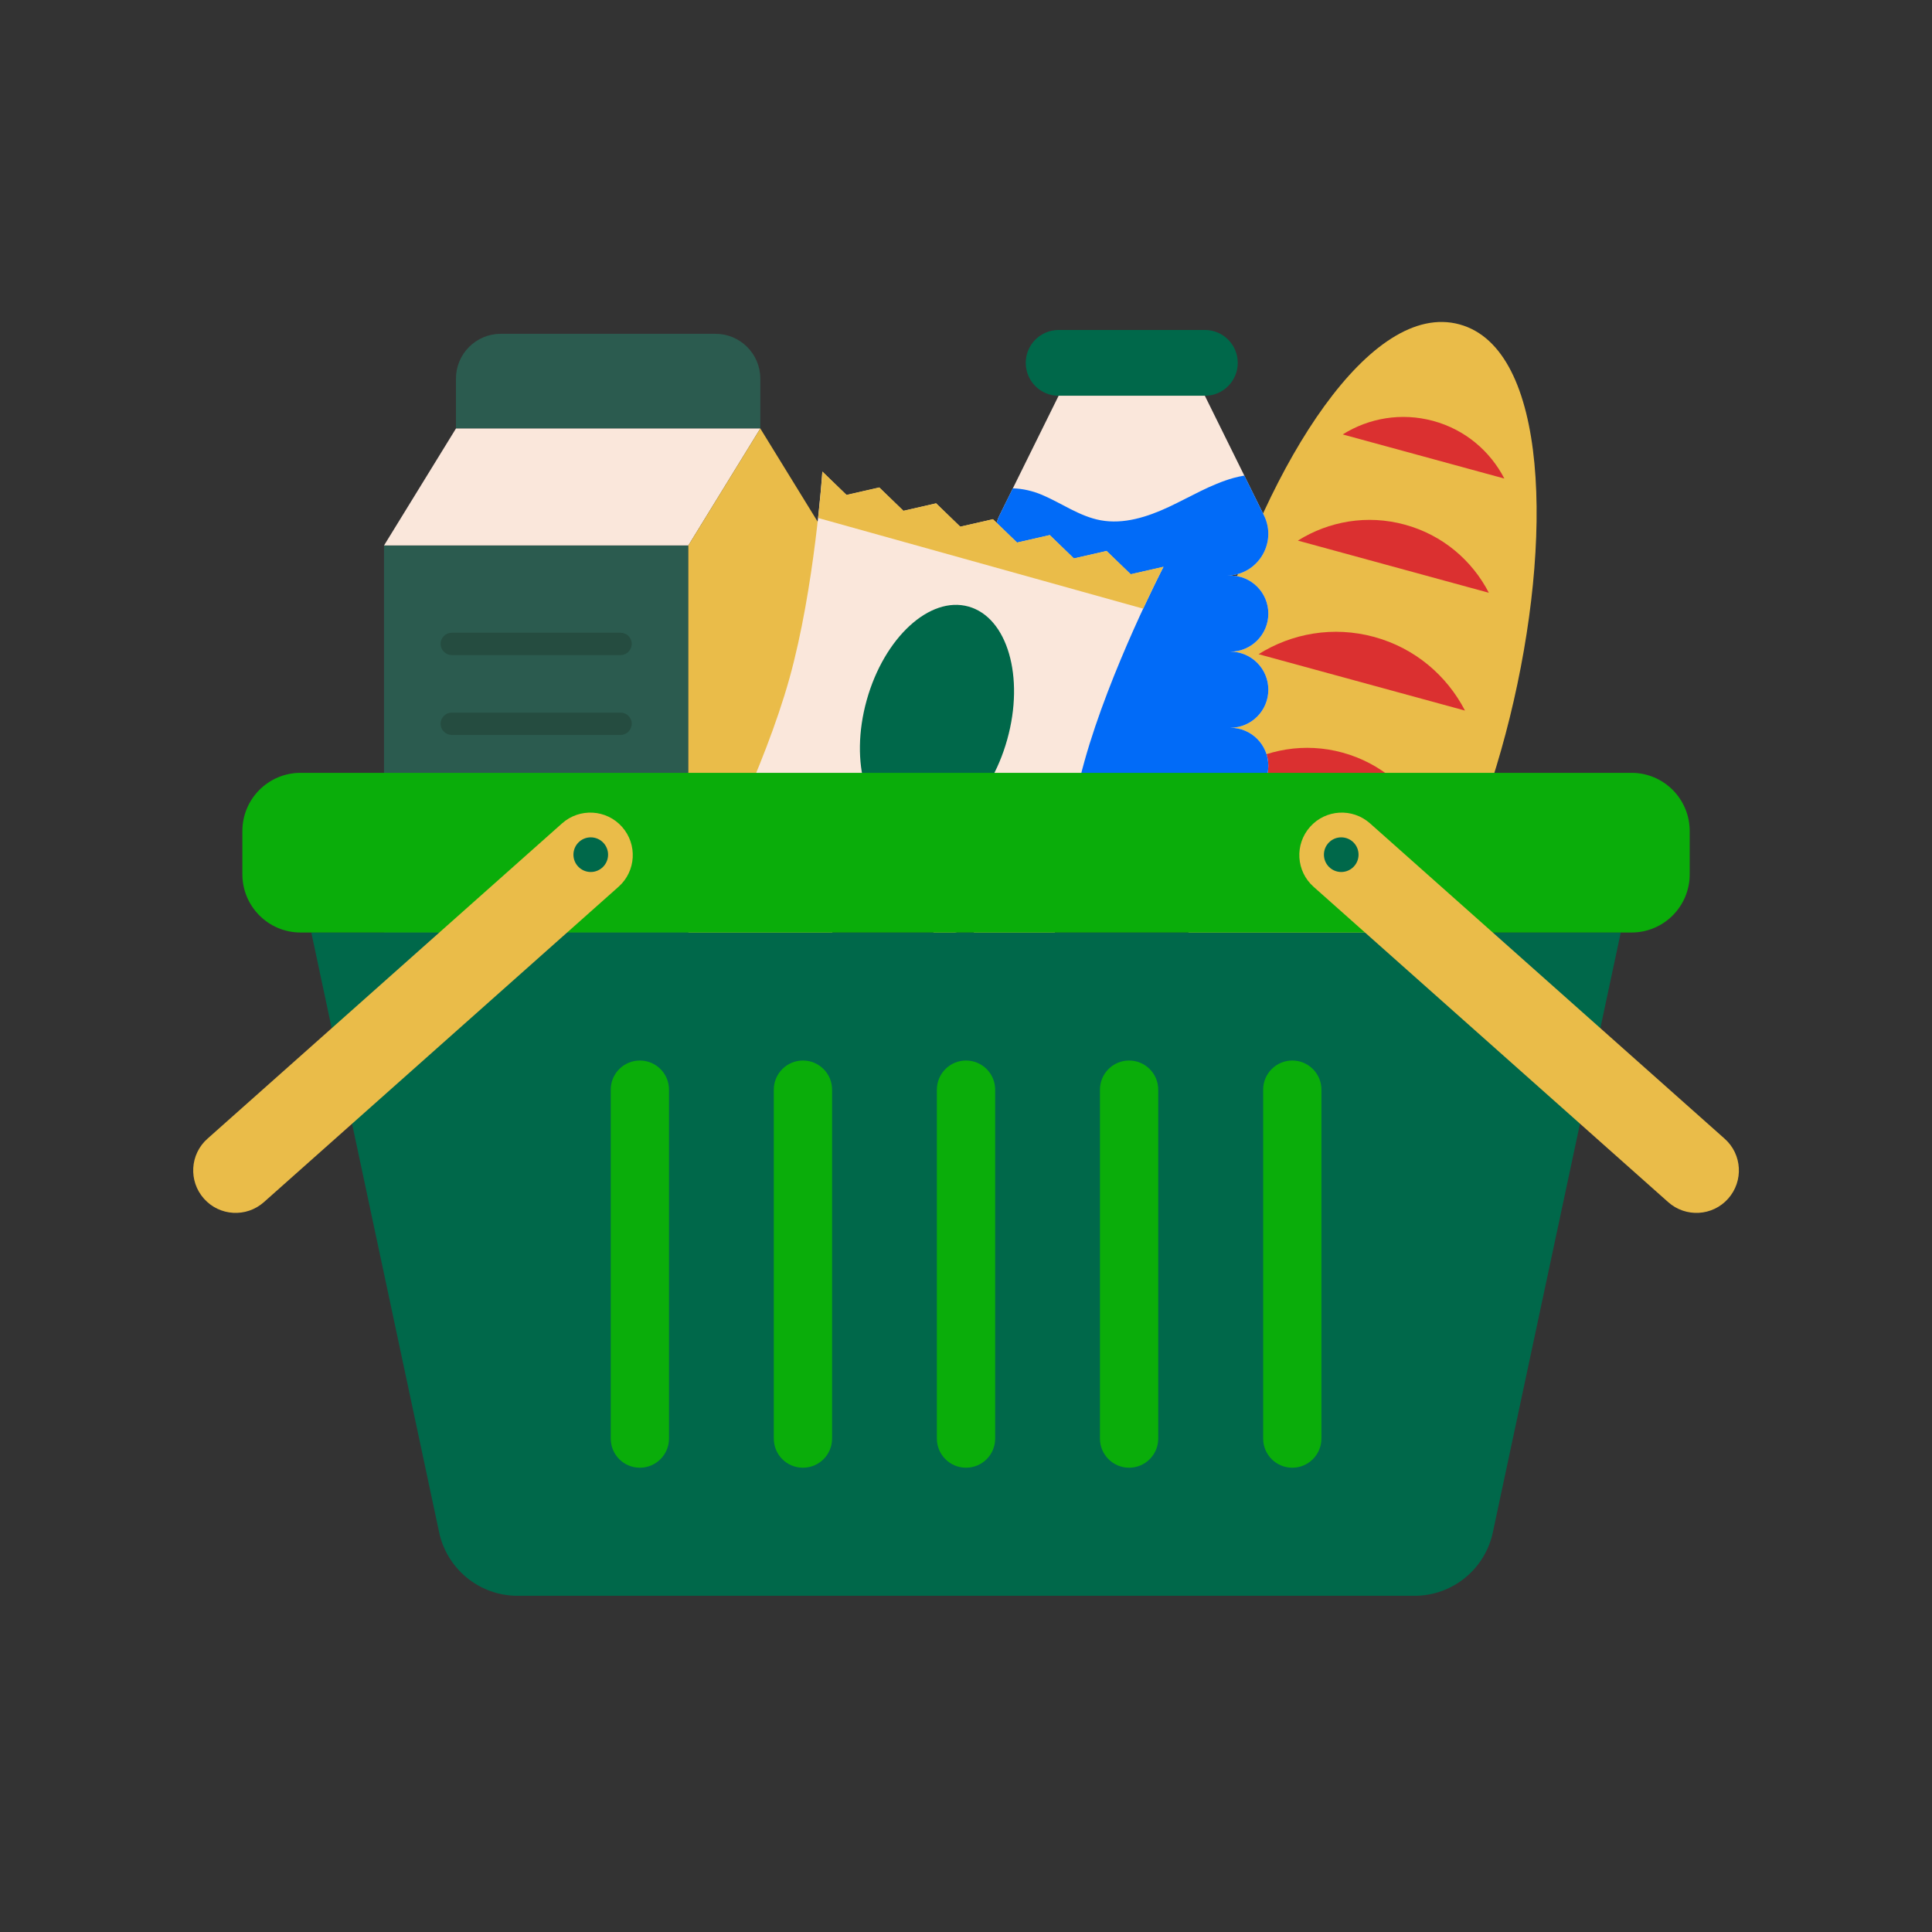 <svg width="120" height="120" viewBox="0 0 120 120" fill="none" xmlns="http://www.w3.org/2000/svg">
<rect x="0" y="0" width="120" height="120" fill="#333333" stroke="none"/>
<path d="M90.655 20.149C79.616 17.132 65.43 60.365 78.679 63.984C91.929 67.604 101.698 23.169 90.655 20.149Z" fill="#EABC49"/>
<path d="M93.438 29.724C92.56 28.027 91.011 26.685 89.021 26.145C87.031 25.605 85.015 25.97 83.398 26.983L93.438 29.724Z" fill="#DB3030"/>
<path d="M85.938 57.168C85.06 55.471 83.511 54.129 81.521 53.589C79.531 53.044 77.515 53.414 75.898 54.427L85.938 57.168Z" fill="#EB8F48"/>
<path d="M92.476 36.819C91.441 34.816 89.608 33.227 87.258 32.587C84.908 31.944 82.527 32.38 80.613 33.578L92.476 36.819Z" fill="#DB3030"/>
<path d="M88.605 50.978C87.569 48.975 85.737 47.39 83.387 46.746C81.037 46.102 78.656 46.539 76.742 47.737L88.605 50.978Z" fill="#DB3030"/>
<path d="M90.993 44.135C89.873 41.97 87.892 40.254 85.353 39.561C82.813 38.868 80.238 39.336 78.172 40.633L90.993 44.135Z" fill="#DB3030"/>
<path d="M74.835 24.583H65.755C64.625 24.583 63.711 23.669 63.711 22.539C63.711 21.409 64.625 20.495 65.755 20.495H74.835C75.965 20.495 76.879 21.409 76.879 22.539C76.879 23.665 75.965 24.583 74.835 24.583Z" fill="#00684A"/>
<path d="M78.778 38.111C78.778 36.806 77.72 35.748 76.414 35.748H76.185C78.103 35.748 79.354 33.731 78.508 32.011L74.834 24.578H70.292H65.754L62.08 32.011C61.229 33.731 62.481 35.748 64.403 35.748H64.174C62.868 35.748 61.81 36.806 61.81 38.111C61.81 39.417 62.868 40.475 64.174 40.475C62.868 40.475 61.81 41.533 61.81 42.839C61.81 44.144 62.868 45.202 64.174 45.202C62.868 45.202 61.81 46.26 61.81 47.566C61.81 48.871 62.868 49.929 64.174 49.929C62.868 49.929 61.81 50.987 61.81 52.293C61.81 53.598 62.868 54.656 64.174 54.656H76.414C77.72 54.656 78.778 53.598 78.778 52.293C78.778 50.987 77.72 49.929 76.414 49.929C77.72 49.929 78.778 48.871 78.778 47.566C78.778 46.26 77.72 45.202 76.414 45.202C77.72 45.202 78.778 44.144 78.778 42.839C78.778 41.533 77.72 40.475 76.414 40.475C77.72 40.475 78.778 39.417 78.778 38.111Z" fill="#FAE7DB"/>
<path d="M78.778 38.111C78.778 36.806 77.72 35.748 76.414 35.748H76.185C78.103 35.748 79.354 33.731 78.508 32.011L77.288 29.54C77.058 29.58 76.833 29.625 76.612 29.688C75.199 30.084 73.929 30.863 72.601 31.485C71.273 32.106 69.796 32.583 68.351 32.313C67.05 32.07 65.943 31.255 64.723 30.737C64.16 30.499 63.525 30.346 62.908 30.332L62.08 32.011C61.229 33.731 62.481 35.748 64.403 35.748H64.174C62.868 35.748 61.81 36.806 61.81 38.111C61.81 39.417 62.868 40.475 64.174 40.475C62.868 40.475 61.81 41.533 61.81 42.839C61.81 44.144 62.868 45.202 64.174 45.202C62.868 45.202 61.81 46.26 61.81 47.566C61.81 48.871 62.868 49.929 64.174 49.929C62.868 49.929 61.81 50.987 61.81 52.293C61.81 53.598 62.868 54.656 64.174 54.656H76.414C77.72 54.656 78.778 53.598 78.778 52.293C78.778 50.987 77.72 49.929 76.414 49.929C77.72 49.929 78.778 48.871 78.778 47.566C78.778 46.26 77.72 45.202 76.414 45.202C77.72 45.202 78.778 44.144 78.778 42.839C78.778 41.533 77.72 40.475 76.414 40.475C77.72 40.475 78.778 39.417 78.778 38.111Z" fill="#016BF8"/>
<path d="M42.755 33.88H23.852V65.137H42.755V33.88Z" fill="#2B5B4F"/>
<path d="M47.224 26.613H28.32V23.516C28.32 21.981 29.567 20.734 31.102 20.734H44.442C45.977 20.734 47.224 21.981 47.224 23.516V26.613Z" fill="#2B5B4F"/>
<path d="M42.755 33.88H23.852L28.322 26.613H47.226L42.755 33.88Z" fill="#FAE7DB"/>
<path d="M51.695 33.88V65.137H42.754V33.88L47.224 26.613L51.695 33.88Z" fill="#EABC49"/>
<path d="M38.546 40.687H28.061C27.678 40.687 27.367 40.376 27.367 39.993C27.367 39.611 27.678 39.3 28.061 39.3H38.546C38.928 39.3 39.239 39.611 39.239 39.993C39.234 40.376 38.928 40.687 38.546 40.687Z" fill="#254C40"/>
<path d="M38.546 45.648H28.061C27.678 45.648 27.367 45.337 27.367 44.954C27.367 44.572 27.678 44.261 28.061 44.261H38.546C38.928 44.261 39.239 44.572 39.239 44.954C39.234 45.337 38.928 45.648 38.546 45.648Z" fill="#254C40"/>
<path d="M38.546 50.604H28.061C27.678 50.604 27.367 50.294 27.367 49.911C27.367 49.528 27.678 49.218 28.061 49.218H38.546C38.928 49.218 39.239 49.528 39.239 49.911C39.234 50.294 38.928 50.604 38.546 50.604Z" fill="#EABC49"/>
<path d="M54.718 57.169L53.219 55.719L51.189 56.183L49.689 54.733L47.659 55.197L46.16 53.747L44.125 54.216C44.125 54.216 47.452 47.8 49.028 42.155C50.603 36.509 51.076 29.297 51.076 29.297L52.575 30.747L54.61 30.283L56.109 31.733L58.14 31.269L59.639 32.719L61.669 32.255L63.168 33.705L65.199 33.241L66.698 34.691L68.728 34.227L70.227 35.676L72.262 35.213C72.262 35.213 68.935 41.628 67.36 47.274C65.784 52.919 65.311 60.131 65.311 60.131L63.812 58.682L61.777 59.145L60.278 57.696L58.248 58.159L56.748 56.71L54.718 57.169Z" fill="#FAE7DB"/>
<path d="M68.734 34.217L66.704 34.681L65.205 33.231L63.174 33.695L61.675 32.245L59.645 32.709L58.146 31.259L56.115 31.723L54.616 30.273L52.581 30.737L51.082 29.288C51.082 29.288 51.005 30.436 50.816 32.173L71.003 37.805C71.742 36.221 72.268 35.199 72.268 35.199L70.233 35.662L68.734 34.217Z" fill="#EABC49"/>
<path d="M47.659 55.201L49.689 54.737L51.189 56.187L53.219 55.723L54.718 57.173L56.748 56.709L58.248 58.159L60.278 57.695L61.777 59.145L63.812 58.681L65.311 60.13C65.311 60.13 65.388 58.983 65.577 57.245L45.395 51.604C44.656 53.188 44.125 54.215 44.125 54.215L46.16 53.751L47.659 55.201Z" fill="#EABC49"/>
<path d="M62.562 45.927C61.482 49.812 58.645 52.414 56.237 51.739C53.824 51.068 52.748 47.372 53.833 43.487C54.918 39.602 57.749 36.999 60.158 37.675C62.571 38.35 63.647 42.042 62.562 45.927Z" fill="#00684A"/>
<path d="M87.856 99.118H32.148C29.767 99.118 27.723 97.434 27.259 95.097L19.336 57.92H100.668L92.74 95.097C92.281 97.434 90.237 99.118 87.856 99.118Z" fill="#00684A"/>
<path d="M101.335 57.92H18.67C16.671 57.92 15.055 56.299 15.055 54.305V51.617C15.055 49.618 16.675 48.002 18.67 48.002H101.335C103.334 48.002 104.95 49.623 104.95 51.617V54.305C104.95 56.304 103.334 57.92 101.335 57.92Z" fill="#0AAD0A"/>
<path d="M60.001 91.162C59.002 91.162 58.191 90.352 58.191 89.353V67.68C58.191 66.681 59.002 65.871 60.001 65.871C61.001 65.871 61.811 66.681 61.811 67.68V89.353C61.811 90.357 61.001 91.162 60.001 91.162Z" fill="#0AAD0A"/>
<path d="M70.13 91.162C69.131 91.162 68.32 90.352 68.32 89.353V67.68C68.32 66.681 69.131 65.871 70.13 65.871C71.129 65.871 71.94 66.681 71.94 67.68V89.353C71.94 90.357 71.129 91.162 70.13 91.162Z" fill="#0AAD0A"/>
<path d="M80.267 91.162C79.267 91.162 78.457 90.352 78.457 89.353V67.68C78.457 66.681 79.267 65.871 80.267 65.871C81.266 65.871 82.077 66.681 82.077 67.68V89.353C82.072 90.357 81.262 91.162 80.267 91.162Z" fill="#0AAD0A"/>
<path d="M49.872 91.162C50.872 91.162 51.682 90.352 51.682 89.353V67.68C51.682 66.681 50.872 65.871 49.872 65.871C48.873 65.871 48.062 66.681 48.062 67.68V89.353C48.062 90.357 48.873 91.162 49.872 91.162Z" fill="#0AAD0A"/>
<path d="M39.743 91.162C40.743 91.162 41.553 90.352 41.553 89.353V67.68C41.553 66.681 40.743 65.871 39.743 65.871C38.744 65.871 37.934 66.681 37.934 67.68V89.353C37.934 90.357 38.744 91.162 39.743 91.162Z" fill="#0AAD0A"/>
<path d="M103.615 74.667L81.587 55.079C80.498 54.111 80.403 52.446 81.371 51.356C82.339 50.267 84.005 50.172 85.094 51.14L107.122 70.728C108.212 71.696 108.306 73.362 107.338 74.451C106.37 75.541 104.705 75.635 103.615 74.667Z" fill="#EABC49"/>
<path d="M84.382 53.085C84.382 53.679 83.901 54.161 83.306 54.161C82.712 54.161 82.231 53.679 82.231 53.085C82.231 52.491 82.712 52.009 83.306 52.009C83.901 52.009 84.382 52.491 84.382 53.085Z" fill="#00684A"/>
<path d="M16.391 74.667L38.419 55.079C39.509 54.111 39.603 52.446 38.635 51.356C37.667 50.267 36.002 50.172 34.912 51.14L12.884 70.728C11.794 71.696 11.7 73.362 12.668 74.451C13.636 75.541 15.302 75.635 16.391 74.667Z" fill="#EABC49"/>
<path d="M35.617 53.085C35.617 53.679 36.099 54.161 36.693 54.161C37.287 54.161 37.769 53.679 37.769 53.085C37.769 52.491 37.287 52.009 36.693 52.009C36.099 52.009 35.617 52.491 35.617 53.085Z" fill="#00684A"/>
</svg>
